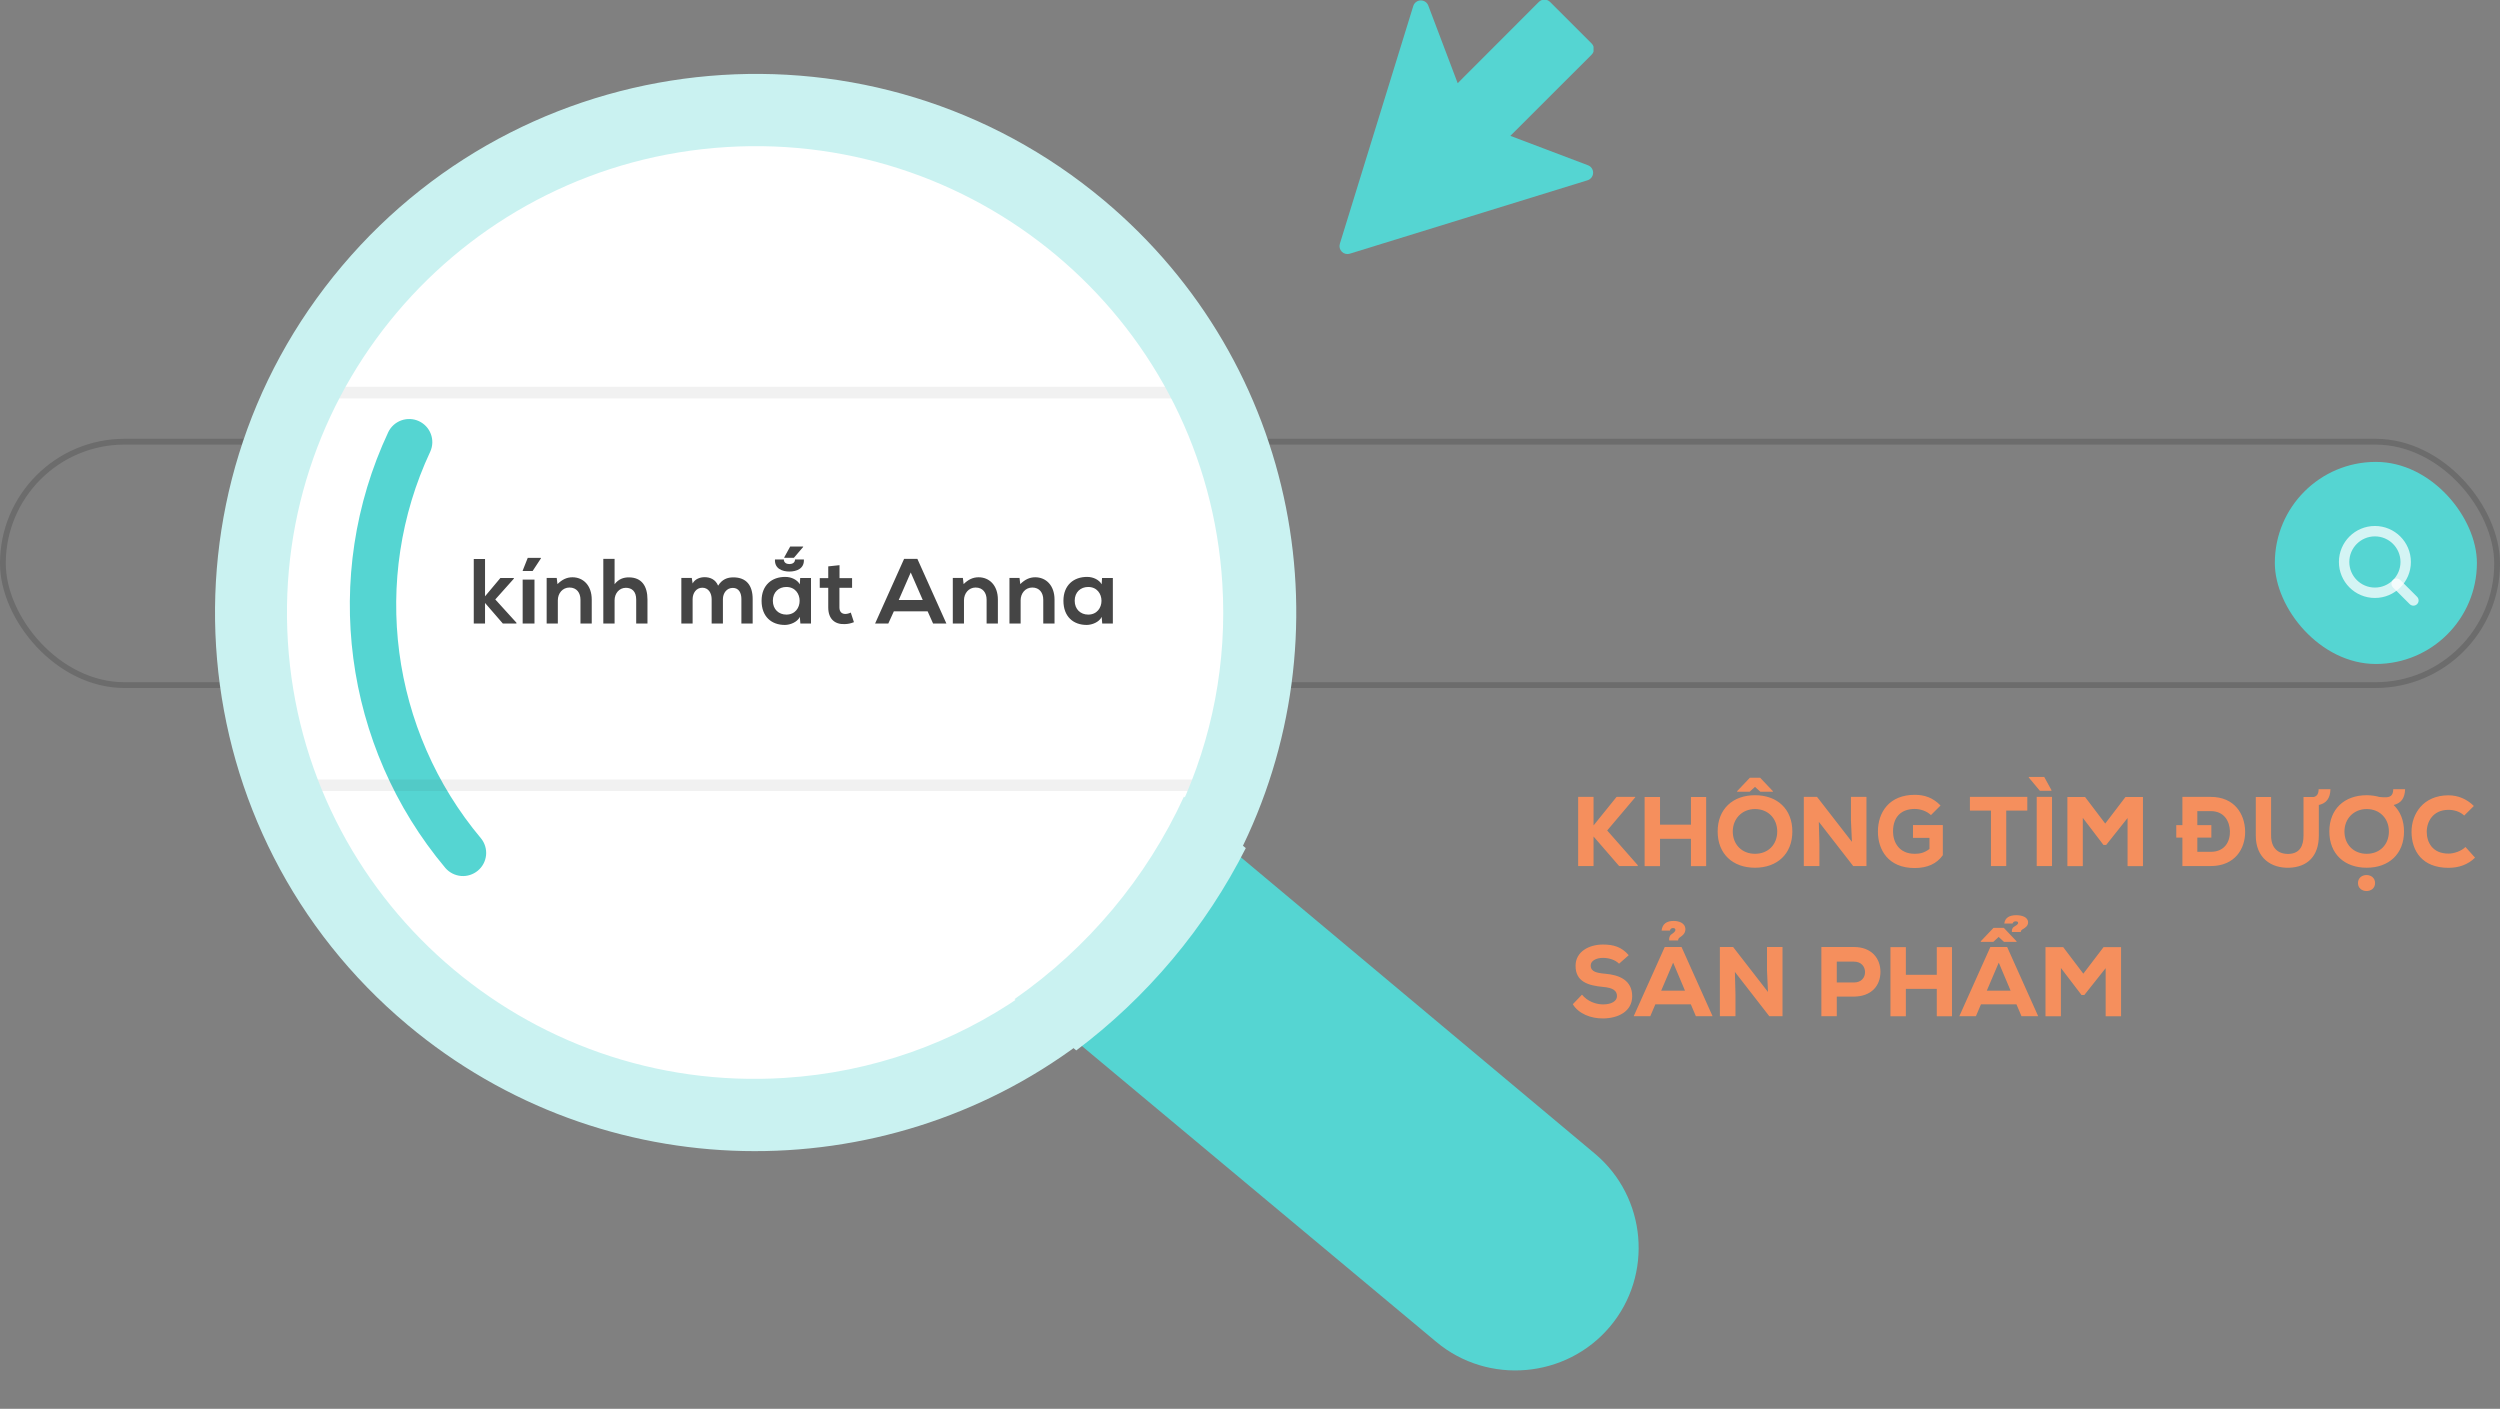 <svg width="433" height="244" viewBox="0 0 433 244" fill="none" xmlns="http://www.w3.org/2000/svg">
<rect x="0" y="0" width="433" height="244" fill="#808080" stroke="none"/>
<rect opacity="0.25" x="0.5" y="76.5" width="432" height="42.16" rx="21.08" stroke="#313131"/>
<rect x="394" y="80" width="35" height="35" rx="17.5" fill="#55D5D2"/>
<path opacity="0.75" d="M411.333 102.667C414.279 102.667 416.666 100.279 416.666 97.334C416.666 94.388 414.279 92 411.333 92C408.388 92 406 94.388 406 97.334C406 100.279 408.388 102.667 411.333 102.667Z" stroke="white" stroke-width="1.8" stroke-linecap="round" stroke-linejoin="round"/>
<path opacity="0.75" d="M418.001 104L415.101 101.1" stroke="white" stroke-width="1.8" stroke-linecap="round" stroke-linejoin="round"/>
<circle cx="125.571" cy="108.503" r="87.5" transform="rotate(-16.117 125.571 108.503)" fill="white"/>
<path d="M276.234 199.815L214.473 148.106C211.272 154.404 207.299 160.448 202.542 166.087C197.785 171.725 192.574 176.592 186.935 180.798L248.742 232.398C257.727 239.928 271.268 238.754 278.832 229.79C286.387 220.826 285.219 207.345 276.234 199.815Z" fill="#55D5D2"/>
<path d="M215.767 146.89L205.059 137.971C198.593 152.063 188.428 164.192 175.711 173.046L186.407 181.932C192.417 177.42 198.016 172.155 203.057 166.159C208.099 160.162 212.361 153.643 215.767 146.899L215.767 146.89Z" fill="#CAF2F1"/>
<path d="M69.157 113.001C67.625 101.334 69.356 89.247 74.524 78.216C74.962 77.255 74.993 76.165 74.626 75.179C74.26 74.192 73.514 73.388 72.558 72.944C71.601 72.499 70.507 72.453 69.508 72.81C68.509 73.168 67.701 73.903 67.247 74.848C61.416 87.289 59.47 100.896 61.194 114.021C62.918 127.162 68.311 139.821 77.151 150.348C77.84 151.139 78.814 151.63 79.862 151.719C80.91 151.808 81.95 151.472 82.76 150.801C83.57 150.131 84.08 149.167 84.186 148.123C84.291 147.078 83.978 146.034 83.321 145.218C75.474 135.877 70.688 124.644 69.157 113.001Z" fill="#55D5D2"/>
<path d="M82.056 96.816H84.008V103.28L86.664 100.112H89V100.224L85.784 103.824L89.448 107.856V108H87.096L84.008 104.432V108H82.056V96.816ZM90.525 108V100.384H92.573V108H90.525ZM93.693 96.624H91.405L90.541 98.8L90.525 98.896H92.253L93.693 96.704V96.624ZM102.489 108H100.537V103.872C100.537 102.672 99.881 101.76 98.633 101.76C97.433 101.76 96.617 102.768 96.617 103.968V108H94.681V100.096H96.425L96.553 101.168C97.353 100.384 98.153 99.984 99.145 99.984C101.001 99.984 102.489 101.376 102.489 103.856V108ZM104.493 96.8H106.446V101.184C107.15 100.272 108.014 100 108.91 100C111.15 100 112.142 101.52 112.142 103.84V108H110.19V103.856C110.19 102.416 109.438 101.808 108.398 101.808C107.246 101.808 106.446 102.784 106.446 103.968V108H104.493V96.8ZM125.209 108H123.257V103.776C123.257 102.736 122.713 101.792 121.641 101.792C120.585 101.792 119.961 102.736 119.961 103.776V108H118.009V100.096H119.817L119.961 101.056C120.377 100.256 121.289 99.968 122.041 99.968C122.985 99.968 123.929 100.352 124.377 101.44C125.081 100.32 125.993 100 127.017 100C129.257 100 130.361 101.376 130.361 103.744V108H128.409V103.744C128.409 102.704 127.977 101.824 126.921 101.824C125.865 101.824 125.209 102.736 125.209 103.776V108ZM139.105 94.656V94.736L137.505 96.608H135.825L135.841 96.512L136.865 94.656H139.105ZM138.529 101.2L138.593 100.112H140.465V108H138.625L138.529 106.848C138.081 107.776 136.849 108.224 135.969 108.24C133.633 108.256 131.905 106.816 131.905 104.048C131.905 101.328 133.713 99.904 136.016 99.92C137.073 99.92 138.081 100.416 138.529 101.2ZM136.193 101.664C134.897 101.664 133.857 102.544 133.857 104.048C133.857 105.552 134.897 106.448 136.193 106.448C139.265 106.448 139.265 101.664 136.193 101.664ZM136.721 98.992C135.521 98.992 134.129 98.512 134.225 96.896H135.761C135.761 97.472 136.225 97.696 136.721 97.696C137.201 97.696 137.697 97.488 137.697 96.896H139.233C139.329 98.528 137.905 98.992 136.721 98.992ZM143.452 98.096L145.404 97.888V100.128H147.58V101.808H145.388V105.216C145.388 105.968 145.804 106.336 146.412 106.336C146.716 106.336 147.068 106.24 147.356 106.096L147.9 107.76C147.34 107.984 146.876 108.08 146.284 108.096C144.572 108.16 143.452 107.184 143.452 105.216V101.808H141.98V100.128H143.452V98.096ZM161.612 108L160.668 105.888H154.812L153.852 108H151.564L156.588 96.8H158.892L163.916 108H161.612ZM159.82 103.92L157.74 99.152L155.66 103.92H159.82ZM172.833 108H170.881V103.872C170.881 102.672 170.225 101.76 168.977 101.76C167.777 101.76 166.961 102.768 166.961 103.968V108H165.025V100.096H166.769L166.897 101.168C167.697 100.384 168.497 99.984 169.489 99.984C171.345 99.984 172.833 101.376 172.833 103.856V108ZM182.645 108H180.693V103.872C180.693 102.672 180.037 101.76 178.789 101.76C177.589 101.76 176.773 102.768 176.773 103.968V108H174.837V100.096H176.581L176.709 101.168C177.509 100.384 178.309 99.984 179.301 99.984C181.157 99.984 182.645 101.376 182.645 103.856V108ZM190.81 101.2L190.874 100.112H192.746V108H190.906L190.81 106.848C190.362 107.776 189.13 108.224 188.25 108.24C185.914 108.256 184.186 106.816 184.186 104.048C184.186 101.328 185.994 99.904 188.298 99.92C189.354 99.92 190.362 100.416 190.81 101.2ZM188.474 101.664C187.178 101.664 186.138 102.544 186.138 104.048C186.138 105.552 187.178 106.448 188.474 106.448C191.546 106.448 191.546 101.664 188.474 101.664Z" fill="#454545"/>
<rect x="48" y="68" width="166" height="68" stroke="#313131" stroke-opacity="0.07" stroke-width="2"/>
<path d="M135.816 186.699C91.125 189.497 52.641 155.68 49.861 111.158C47.083 66.636 81.06 28.272 125.751 25.475C170.442 22.677 208.927 56.502 211.706 101.024C212.571 114.813 209.903 128.009 204.481 139.742L214.473 148.108C233.658 110.336 225.072 63.058 191.151 34.658C151.573 1.521 92.505 6.641 59.219 46.092C25.932 85.544 31.032 144.387 70.61 177.523C104.566 205.953 152.883 206.221 186.943 180.799L176.961 172.464C165.208 180.595 151.149 185.74 135.824 186.698L135.816 186.699Z" fill="#CAF2F1"/>
<g clip-path="url(#clip0_4502_9119)">
<path d="M275.664 9.474L261.593 23.531L275.043 28.625C275.311 28.727 275.54 28.909 275.698 29.148C275.857 29.386 275.938 29.668 275.928 29.954C275.919 30.24 275.821 30.516 275.648 30.744C275.474 30.971 275.234 31.139 274.96 31.224L233.781 43.941C233.542 44.015 233.287 44.022 233.045 43.961C232.802 43.901 232.58 43.776 232.404 43.599C232.227 43.422 232.102 43.201 232.041 42.958C231.981 42.716 231.988 42.461 232.062 42.222L244.778 1.041C244.862 0.768 245.03 0.527 245.258 0.354C245.486 0.18 245.762 0.082 246.048 0.073C246.334 0.064 246.616 0.144 246.854 0.303C247.092 0.462 247.275 0.691 247.377 0.959L252.471 14.409L266.526 0.336C266.654 0.208 266.806 0.106 266.973 0.037C267.139 -0.032 267.318 -0.068 267.499 -0.068C267.68 -0.068 267.859 -0.032 268.026 0.037C268.193 0.106 268.344 0.208 268.472 0.336L275.666 7.528C275.794 7.656 275.895 7.808 275.964 7.975C276.034 8.142 276.069 8.32 276.069 8.501C276.069 8.682 276.034 8.861 275.964 9.028C275.895 9.195 275.792 9.346 275.664 9.474Z" fill="#55D5D2"/>
</g>
<path d="M283.225 138.022V138.091L278.365 143.84L283.653 149.846V150H280.436L276.004 144.884V150H273.335V138.022H276.004V142.967L279.991 138.022H283.225ZM295.508 150.017H292.873V145.277H287.517V150.017H284.848V138.039H287.517V142.83H292.873V138.039H295.508V150.017ZM310.434 144.011C310.434 147.912 307.799 150.291 303.966 150.291C300.133 150.291 297.498 147.912 297.498 144.011C297.498 140.11 300.133 137.731 303.966 137.731C307.799 137.731 310.434 140.11 310.434 144.011ZM307.816 144.011C307.816 141.821 306.293 140.127 303.966 140.127C301.69 140.127 300.116 141.838 300.116 144.011C300.116 146.253 301.69 147.878 303.966 147.878C306.293 147.878 307.816 146.236 307.816 144.011ZM303.076 134.703L300.869 137.03V137.132H303.042L303.966 136.277L304.89 137.132H307.063V137.03L304.856 134.703H303.076ZM314.712 138.022L320.753 145.808L320.582 142.043V138.022H323.268V150H320.975L315.02 142.334L315.123 146.27V150H312.42V138.022H314.712ZM336.102 139.511L334.442 141.171C333.706 140.469 332.594 140.11 331.636 140.11C329.36 140.11 327.872 141.41 327.872 144.028C327.872 145.739 328.813 147.878 331.636 147.878C332.474 147.878 333.262 147.741 334.186 147.04V145.123H331.328V142.899H336.496V148.118C335.469 149.589 333.826 150.342 331.619 150.342C326.999 150.342 325.254 147.142 325.254 144.028C325.254 140.657 327.238 137.663 331.636 137.663C333.262 137.663 334.733 138.108 336.102 139.511ZM344.831 150V140.401H341.187V138.022C344.677 138.022 347.62 138.022 351.128 138.022V140.401H347.483V150H344.831ZM355.41 150H352.758V138.022H355.41V150ZM351.389 134.668V134.566H354.058L355.307 136.842V136.961H353.305L351.389 134.668ZM368.492 150.017V141.684L364.796 146.338H364.317L360.741 141.65V150.017H358.071V138.039C359.081 138.039 360.125 138.039 361.134 138.039L364.625 142.642L368.133 138.039H371.161V150.017H368.492ZM376.931 145.072V142.916H377.992V138.022H382.903C387.027 138.022 388.806 141 388.858 143.977C388.909 146.988 387.095 150 382.903 150H377.992V145.072H376.931ZM380.576 145.072V147.536H382.903C385.367 147.536 386.274 145.705 386.223 143.943C386.171 142.266 385.247 140.486 382.903 140.486H380.576V142.916H383.006V145.072H380.576ZM398.967 138.039H400.729C401.208 137.937 401.585 137.594 401.585 136.688H403.638C403.587 138.33 402.885 139.134 401.619 139.425V144.73C401.619 148.289 399.634 150.188 396.486 150.291C393.354 150.394 390.702 148.597 390.702 144.73V138.039H393.354V144.73C393.354 146.869 394.552 147.981 396.503 147.895C398.317 147.776 398.967 146.526 398.967 144.73V138.039ZM408.402 152.943C408.402 151.095 411.362 151.095 411.362 152.943C411.362 154.791 408.402 154.791 408.402 152.943ZM416.376 144.011C416.376 147.912 413.741 150.291 409.908 150.291C406.075 150.291 403.44 147.912 403.44 144.011C403.44 140.11 406.075 137.731 409.908 137.731C410.712 137.731 411.448 137.851 412.132 138.039C412.594 138.091 412.954 138.091 413.039 138.091C413.792 138.108 414.511 137.954 414.511 136.688H416.564C416.513 138.313 415.828 139.117 414.579 139.425C415.709 140.503 416.376 142.078 416.376 144.011ZM413.758 144.011C413.758 141.821 412.235 140.127 409.908 140.127C407.632 140.127 406.058 141.838 406.058 144.011C406.058 146.253 407.632 147.878 409.908 147.878C412.235 147.878 413.758 146.236 413.758 144.011ZM427.02 146.698L428.679 148.546C427.447 149.76 425.856 150.308 424.076 150.308C419.508 150.308 417.694 147.365 417.677 144.097C417.66 141 419.679 137.748 424.076 137.748C425.719 137.748 427.242 138.382 428.474 139.596L426.797 141.256C426.078 140.555 425.035 140.264 424.076 140.264C421.356 140.264 420.295 142.368 420.312 144.114C420.329 145.859 421.27 147.844 424.076 147.844C425.035 147.844 426.301 147.416 427.02 146.698ZM282.096 165.442L280.419 166.914C279.751 166.212 278.588 165.904 277.647 165.904C276.466 165.904 275.508 166.401 275.508 167.222C275.508 168.317 276.552 168.522 278.092 168.659C280.453 168.865 282.694 169.772 282.694 172.544C282.694 175.213 280.23 176.376 277.647 176.394C275.576 176.411 273.42 175.606 272.411 173.93L274.002 172.27C274.926 173.45 276.449 173.964 277.664 173.964C279.084 173.964 280.059 173.399 280.059 172.544C280.076 171.534 279.272 171.072 277.647 170.935C275.114 170.696 272.856 170.062 272.89 167.239C272.907 164.861 275.166 163.594 277.63 163.594C279.478 163.594 280.864 164.005 282.096 165.442ZM289.223 161.182H287.786C287.922 159.967 288.727 159.505 289.873 159.505C290.763 159.505 291.909 159.847 291.909 160.959C291.909 161.661 291.396 162.054 291.037 162.294C290.797 162.431 290.643 162.619 290.643 162.893H289.103C289.069 162.499 289.137 162.054 289.531 161.798C289.788 161.627 290.181 161.353 290.181 161.062C290.181 160.908 290.096 160.737 289.77 160.737C289.548 160.737 289.308 160.84 289.223 161.182ZM293.723 176L292.85 173.947H286.708L285.835 176H282.96L288.333 164.022H291.242L296.615 176H293.723ZM291.841 171.585L289.788 166.726L287.717 171.585H291.841ZM300.175 164.022L306.215 171.808L306.044 168.043V164.022H308.73V176H306.437L300.483 168.334L300.585 172.27V176H297.882V164.022H300.175ZM318.13 166.555V170.165H321.107C322.391 170.165 323.024 169.327 323.024 168.368C323.024 167.41 322.374 166.555 321.107 166.555H318.13ZM321.107 172.612H318.13V176H315.461V164.022C317.377 164.022 319.208 164.022 321.107 164.022C324.17 164.022 325.693 166.007 325.693 168.317C325.693 170.713 324.153 172.578 321.107 172.612ZM338.085 176.017H335.45V171.277H330.094V176.017H327.425V164.039H330.094V168.83H335.45V164.039H338.085V176.017ZM348.58 159.95C348.665 159.659 348.905 159.573 349.127 159.573C349.452 159.573 349.538 159.71 349.538 159.847C349.538 160.104 349.144 160.326 348.888 160.48C348.494 160.703 348.426 161.079 348.46 161.421H350C350 161.182 350.154 161.028 350.393 160.908C350.753 160.703 351.266 160.36 351.266 159.762C351.266 158.803 350.12 158.512 349.23 158.512C348.083 158.512 347.279 158.906 347.142 159.95H348.58ZM349.247 173.947H343.104L342.231 176H339.357L344.73 164.022H347.638L353.011 176H350.12L349.247 173.947ZM346.184 166.726L344.114 171.585H348.237L346.184 166.726ZM345.277 160.703L343.07 163.03V163.132H345.243L346.167 162.277L347.091 163.132H349.264V163.03L347.057 160.703H345.277ZM364.699 176.017V167.684L361.003 172.338H360.524L356.948 167.65V176.017H354.278V164.039C355.288 164.039 356.332 164.039 357.341 164.039L360.832 168.642L364.34 164.039H367.368V176.017H364.699Z" fill="#F58F5D"/>
<defs>
<clipPath id="clip0_4502_9119">
<rect width="44" height="44" fill="white" transform="matrix(1 0 0 -1 232 44)"/>
</clipPath>
</defs>
</svg>
